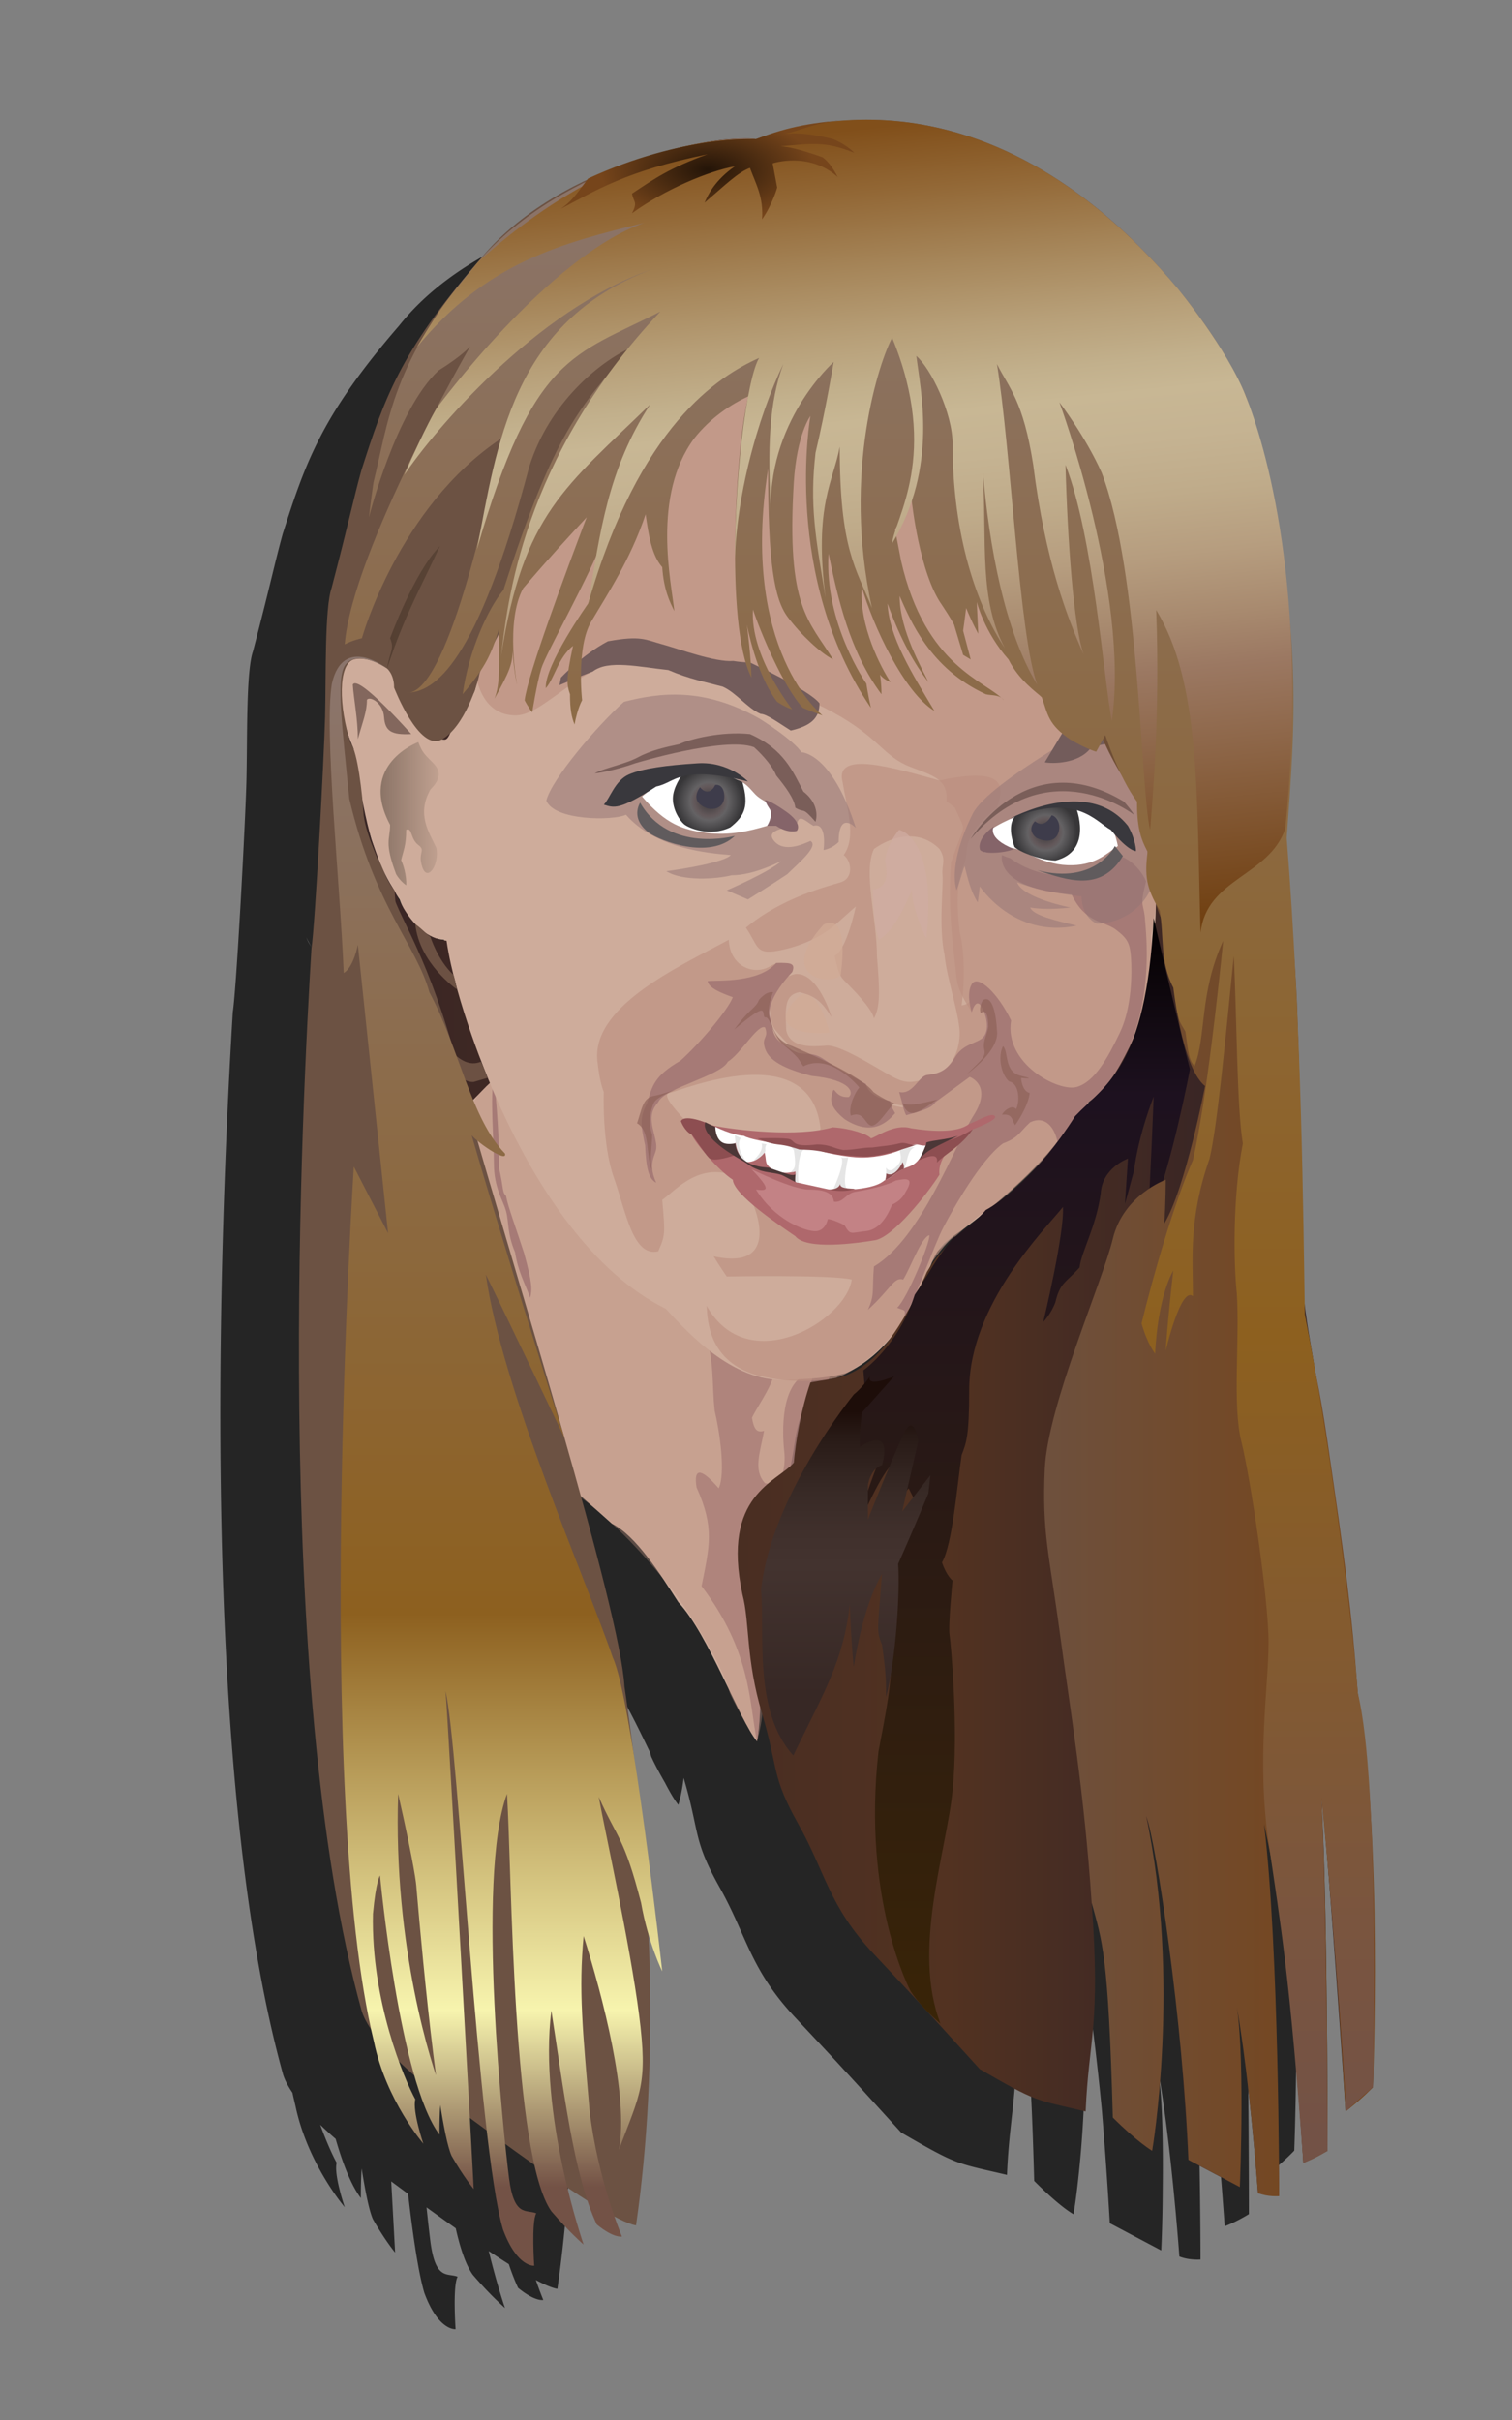 <svg xmlns="http://www.w3.org/2000/svg" viewBox="0 0 500 800"><rect x="0" y="0" width="500" height="800" fill="#808080" stroke="none"/><g opacity=".71"><path d="M427.45 623.54c-.777-17.618-2.139-33.571-4.45-42.87-.033-.474-.071-.974-.11-1.487-1.977-26.47-4.327-43.556-9.89-81.513-1.477-10.076-2.771-17.139-3.874-22.462a956.632 956.632 0 00-1.315-7.457c-1.003-5.917-1.777-10.535-2.358-15.324-.331-21.664-.724-56.839-2.446-96.233l-.006-.19a385.979 385.979 0 00-.492-10.514c-.763-15.503-1.74-31.509-3.008-47.485 1.435-20.66 3.519-42.158 1.168-70.229-2.34-39.62-10.4-65-14.67-75.79-1.832-4.628-4.474-9.533-7.302-14.171-3.574-5.923-8.16-12.604-13.693-19.5-.841-1.061-1.338-1.662-1.338-1.662-.081-.096-.162-.187-.243-.283a189.562 189.562 0 00-17.444-18.512c-19.118-17.873-44.005-33.268-73.39-36.587a99.322 99.322 0 00-1.808-.191c-.303-.029-.604-.062-.906-.088a104.903 104.903 0 00-21.239.258 75.798 75.798 0 014.319-.543c-10.63.937-18.29 2.099-28.96 6.273-1.364-.292-3.722-.354-6.83-.146-4.031.196-8.69.833-13.786 1.943-1.009.195-2.014.399-3.011.623-8.921 1.845-19.847 5.044-31.873 10.58l-.298.398c-13.443 6.34-26.626 15.209-36.202 27.268-25.67 29.66-31 45.33-38.5 68.83-2.5 9-4 16.5-9.833 38.833-2.333 6.667-1.833 29-2.167 42.667s-3.333 69.167-4.5 76.5c-2.833 46.667-13.457 243.33 16.667 351.5.623 1.87 1.69 3.845 3.038 5.839.312 1.419.632 2.808.962 4.16 4 19.333 16.333 33.667 16.333 33.667s-3.667-10.666-2.667-14.666c-1.228-2.231-3.277-6.639-5.436-12.578a125.275 125.275 0 005.099 4.675c2.389 8.31 5.165 15.365 8.337 19.569 0-4.187.092-7.45.275-9.764 1.235 7.863 2.506 14.022 3.725 16.765 4 7 7.333 11 7.333 11s-.507-9.316-1.286-23.514c1.753 1.3 3.622 2.682 5.573 4.116 1.69 14.582 3.483 26.356 5.38 32.73 4.667 12.666 10.333 12 10.333 12s-1-14.334.667-17.334c-3.333-1.333-7.333 1.334-9-11.666-.266-2.073-.727-6.01-1.272-11.266a888.649 888.649 0 009.647 6.915c1.541 6.845 3.391 12.2 5.625 15.351 6 7 10.667 11 10.667 11s-2.63-7.541-5.369-18.825a306.391 306.391 0 006.629 4.319c.944 2.839 1.962 5.472 3.073 7.839 5.667 4.667 8.333 4 8.333 4s-1.024-2.436-2.458-6.573c3.009 1.592 5.469 2.634 7.125 2.906 4.313-29.915 5.567-62.151 4.146-96.116 2.19 7.44 4.521 12.116 4.521 12.116s-4.735-42.77-9.752-73.794a892.213 892.213 0 00-2.748-20.373c-.571-10.301-6.434-34.067-14.234-62.299a114.153 114.153 0 015.356 4.257 405.842 405.842 0 014.711 4.209c.042.021.085.051.127.072 4.944 4.586 10.567 10.447 16.579 17.828 1.884 2.785 3.665 5.565 5.293 8.1 5.801 6.188 11.601 18.205 16.621 28.641.146.472.276.929.379 1.359 1.226 2.725 2.951 5.887 4.564 8.683 1.64 3.154 3.132 5.725 4.436 7.317 0 0 1.145-3.602 1.746-8.896 5.394 18.243 2.966 20.31 11.921 36.229 9 16 10 27 25 43 7.41 7.904 11.16 11.904 15.469 16.581.494.562 1.051 1.17 1.671 1.815 4.056 4.418 8.989 9.846 17.86 19.604 19 11 18 10 35 14 1-24 5-28 2-69 3.5 13 5.5 16.5 7 71 9 9 13 11 13 11s.78-4.34 1.601-12.041c2.026-18.358 4.49-55.125-2.296-92.054a343.877 343.877 0 00-.829-5.157c2.626 8.865 7.672 41.301 10.878 74.596 1.74 20.93 2.65 37.63 2.65 37.63l17 9s.434-8.243.493-19.774c.162-13.239.011-29.929-1.433-39.485l.101.558c3.358 19.651 5.644 45.643 6.482 56.076.121 1.525.24 3.064.356 4.626 3.334 1.333 7 1 7 1s0-82-5-123a236.17 236.17 0 012.146 10.404c3.686 25.027 6.6 42.974 10.854 101.6a40.59 40.59 0 003.752-1.654c2.51-1.25 4.25-2.36 4.25-2.36v-.734l-.001-1.047-.001-.142v-.636l-.001-.182-.001-.649v-.271c-.016-9.019-.091-33.417-.456-58.308-.256-17.539-.652-35.45-1.271-48.768a525.388 525.388 0 00-.223-5.298c.614 6.013 1.347 13.789 2.139 22.881 2.81 35.2 5.81 80.16 5.81 80.16 6-4.667 9-8 9-8s1.8-44.96-.55-87.46zM261.5 471c-4.256 3.404-7.385 4.715-10.757 5.486a2.51 2.51 0 00.014-.097c.079-.019.175-.04.243-.057.781-.195 2.622-1.052 4.974-2.503 2.784-1.501 7.55-4.626 12.373-10.315-2.2 3.01-4.51 5.63-6.83 7.48zM120.83 331.67c.008.065.021.146.031.216a15.53 15.53 0 01-2.258-.551c.72.16 1.46.28 2.23.33zm-19.59-21.87c.607 1.195 1.166 2.25 1.672 3.174a33.298 33.298 0 01-.947-1.569c-.26-.53-.49-1.06-.72-1.6zm4.93 8.53s.307.969.974 2.382a49.85 49.85 0 01-2.191-4.227c.79 1.28 1.22 1.85 1.22 1.85zm227.85 66.99c.06-.039.736-.497 1.806-1.433-.711.688-1.419 1.355-2.121 2.015.13-.24.23-.43.31-.58zm-14.88 18.88c-5.973 7.043-11.429 11.686-15.442 14.485 3.44-2.67 10.4-9.01 15.44-14.48zm21.38-25.31a46.878 46.878 0 002.161-2.963c-.218.351-.435.702-.654 1.045-.51.66-1.01 1.3-1.51 1.91zm-62.08 67.14a128.306 128.306 0 01.125-.196c-.04.06-.08.12-.12.19zm3.14-6.3c.229-.534.44-1.043.65-1.537 1.496-2.113 5.613-7.718 7.771-8.526a681.292 681.292 0 013.15-2.805 188.919 188.919 0 004.675-3.567c-2.638 2.536-6.164 5.304-8.825 7.205a121.937 121.937 0 00-2.575 3.274c-1.76 1.79-3.4 3.74-4.84 5.96z"/><path d="M252.96 60.719c.831-.074 1.674-.147 2.544-.219-.9.066-1.74.14-2.54.219z"/></g><path d="M107.67 406.33s17.334-22 40.667-38c7.33-4 12.66-9.33 14.66-19.33 9.333-6 66.667-2.667 66.667-2.667s57.33 24.67 54.66 50.67-19.33 65.33-21.33 78.67-4 20.666-9.333 33.333c-5.333 12.667-.001 24-2.667 36 .667 10 .667 22.667-.667 30.667-6-7.334-16-35.333-26-46-6-9.334-14-22-22-26-8-7.334-55.334-48-62.667-58.667s-19.333-26-29.333-32c-2.66-4.67-2.66-6.67-2.66-6.67z" fill="#CEAC9B"/><path opacity=".36" d="M161.33 355s-5 15-15.667 18.333C139.33 385 143.33 424.334 144.33 442c0 4-1 6.333-1 6.333s22 23.333 25.333 26 15 12.334 23.333 20.667c7.667 5.666 19.333 16 32.333 33.333 4.667 6.333 15 22.999 17 31.333 3 6.667 9 16 9 16s2.666-8.333 2-18.333-6-18.001 2-37.667c4-12 4.001-18.667 12.334-34 6.333-12 11-28.334 10.333-36s-102.98-52.99-115.65-94.66z" fill="#BC8F7F"/><g fill="#A67A76"><path opacity=".74" d="M276.67 447.67s-11.001 35.666-14.334 39.333-12.34 22-12.67 31.67 4 38 .667 57c-2.667-12.666-1.667-29.333-18.333-51.333 2.667-13.333 4.333-19.334-1.667-32.667-1-6.333 1.333-6.666 7.333.334 2.333-5 .334-18.667-1.333-25.667-1-9.333 0-16.001-3.333-26.667 13 9 17.999 13.666 23.333 11 .667 5.667-5.667 13.666-7.667 18 .667 4 1.667 5.001 4 4.334-1.334 7.333-3.667 13 .333 17.333 4.333.667 5-1.333 5-1.333s1.999-3.334 1.333-9.334-1.334-22.666 8-25.666c5.67-3.66 9.34-6.32 9.34-6.32z"/><path d="M163.33 356s2 19 1.667 30c1.667 7.333 1 8 2.333 9.333.667 3.667 3.333 10.667 6 19 2.667 9.667 2.667 12.001 2 14.667-2-5.334-4-8.666-5-15-2.667-6.334-2-10.001-3-13.667-1-3.667-4-7.667-4-15.667s-1.33-21.99 0-28.66z"/></g><g><path d="M284.17 78.667s-104.67-11.333-143.33 78c-6 20.667-7.333 29.333-6 41.333s.667 25.333.667 25.333l-1.34 10.67s-4-5.333-4.667-15.333c-1.333-4.667-6.667-6-6.667-6s-12.66-2.67-11.33 14.66c2 10.667 2.667 14 5.333 20 0 8 5.333 32 10 40.667 3.333 6.667 5.333 9.333 5.333 9.333s4 12.666 14.667 13.333c1.333 10.667 24.667 98 73.333 122 8 8.666 23.333 25.333 41.333 23.333 11.333 0 18-2 18-2s16.666-6 25.333-30c4.667-7.333 2.668-10 11.334-16s28.666-22 37.333-36c5.333-4.667 6.667-8 6.667-8s23.334-20 24-60c1.333-20 2.666-38 2.666-38s5.334-23.333 5.334-42c-1.334-17.333-5.334-27.333-5.334-27.333s8.68-87.99-102.65-117.99z" fill="#CEAC9B"/><path opacity=".63" d="M157.5 223.5s1.5 13 13 13 26-25 51.5-18 38 8.5 53.5 17 16.5 14.5 25.5 18 15 4.5 10.5 17.5-6 31.5-4 38.5 11 31.5 6 40.5-7 16.5-23 11.5C280 354 275 351 265 347c-7.5-6.5-5.5-17 1-20.5-2.5-7-6.5-10-11.5-7s-13.167.167-13.5-8.833c-16.667 9-46.333 22.333-43.333 41 .667 6.333 2 9.333 2 9.333s-.67 17 3.33 28.33 6.333 26.333 14.667 24.333c2.33-5.33 2.33-5.66 1.33-16.99 4.667-3.333 13-13.667 26-7-12.333-13.667-28-27.333-23.667-28.333s46.666-18.667 50 11.667c-.66 5.32-22.33 24.99-22.33 24.99s10 22.333-13 17.333c2 3.334 4.333 6.667 4.333 6.667s34.667-.667 41.333 1c-2 13.667-34.334 33.001-48 8.667.333 5.666 1 18.334 16.667 23 13 3.333 24 1.332 26.667.666s17.666-8.999 23.333-22.666c3.667-6 7.334-14.667 7.334-14.667s5.666-8.333 8.333-9.333c6.333-5.667 8.666-7.667 12.333-10s19.668-17 22.334-22.667c4-4.333 8-10.667 8-10.667s25-19 22-56c7.333-40 6.333-44.667 6.333-44.667s29.999-83.333-9.667-133.67-88.667-66.667-120-66.333S148.02 88.336 135.35 175c7 32 22.17 48.5 22.17 48.5z" fill="#BC8F7F"/><path opacity=".65" d="M136 242.67s-17.667-20-19.333-16.333c.333 5 1.667 11.333 1.667 18 1.667-6 3-9 3-13 1-1.333 5.333 1 5.667 5.667s2.32 5.99 8.99 5.66z" fill="#5B433C"/><linearGradient id="a" y2="269" gradientUnits="userSpaceOnUse" x2="145.1" y1="269" x1="125.87"><stop offset="0" stop-color="#5b4c41"/><stop offset="1" stop-color="#5b4c41" stop-opacity=".2"/></linearGradient><path opacity=".58" d="M138.33 245.33s-20 7.333-9.333 27.333c0 5-2 5.667 2 16.333 1.333 2.333 3.333 3.667 3.333 3.667s.333-3.666-1.667-8.333c.667-3 1.667-4.667 1.667-10 2-1 1.333 3 4 5s-.334 2.333 1.333 7.333 5.667-.666 4.667-6.333c-2.333-5-6.667-11-2-19.333 2.333-2.333 4.333-5.333 1-8.667s-3.66-3.66-5-7z" fill="url(#a)"/><g><path d="M301.83 260.42s-19.666-1-18.666 11.667c2 6.333 4 23.333 2.333 32.333s-5.334 16.667-9.667 19c-5.333 0-9-5.667-15.333-2.667-5.333 4.667-9.667 16.333-2.667 23s9.334 4.667 13.334 6.333 9.667 3.666 16 10.333 15.666 7 20.666 3.667 6-6.667 11.667-8.333 10.667-7.667 9-20.333-6.999-8-7.333-1c-2.334-4-4.666-7.333-5-12.333s-3-19.667-1.667-37c5-14.667 5-9 1.333-18-8.65-7.34-13.99-6.67-13.99-6.67z" fill="#CEAC9B"/><path opacity=".63" d="M275 336.33s-4.333-15-12-14.333c-5 1-9.666 6.333-8.333 12.333.666 5.667 1 5.333 3.333 8s5.667 6 9 6.667 15.001 5.333 19.667 11.333c7 5.333 14.666 6.334 19.666 4.667s12.001-10 16.334-12 7.667-4 7-14.667-6.67-13.33-7.67-9.66-4 3.667-4 3.667 1.999-13.666-.667-24.333c-1-8.333-.999-17 1.334-22s-2-8.667 11-19c2-6 4.334-14-19-9-14.667-4-35-10.333-32 .667 1.333 8.333 4.666 18 .333 24 2.667 2 3.333 7.667-1 9s-19.334 5-31.333 15c4.333 6.333 3 9.333 12 7.333s14.666-5.667 18.333-9 6-5.333 6-5.333-2.99 14.32-6.99 16.32c1.333 6 1.667 6.667 3.667 8.667s8.666 8.667 9.333 12c2-3.667 2-8.667 1-20.333 0-12.667-4.667-28-1-35.667 6-4.333 15.001-6.667 21.667 0 2.333 3.667.667 5 1 8.667s-1.334 17.333.666 26.333c.667 7.667 5.333 21 5 26.667s-2.67 11.33-9.34 13.66-8.667 2.333-14-.667-16.334-10-20.667-9.667-12 1-13.333-5c-.333-7.333-.667-11.667 4.333-12.667 5.34 1.34 7.34 3.01 10.67 8.34z" fill="#BC8F7F"/><path opacity=".74" d="M297.33 274.33s12.666 2.333 9 36c-3.333-7-4.999-13.333-4.666-16.333-2.667 6-6 13.667-11 16.667-2-5.333-2-16.667-2-16.667s6.334.334 4-9.333c.67-6 4.67-10.34 4.67-10.34z" fill="#D0ABA2"/><path opacity=".74" d="M264.67 329s5.332-3.667 9.666 12.333c-5.01 1-23.01-.33-9.67-12.33zM272.33 305.67s8.667-5.667 5.667 16.667c-3 3.66-21.67.99-5.67-16.67z" fill="#D1AA96"/><g fill="#A67A76"><path d="M262 321.33s-8.999 9-7.333 15 0 6.333 7 10.667c4.333 2.667 6.334 0 11 3.333s13.666 8 13.666 8 .333 4 8 5.667c.334 2.333.667 2 1.667 4-2.333 2.667-7.334 8-16.667 2-5.333-4.333-4.667-6.667-4-9s.668 2 5.334 1.667c1.666-1.333.999-5.667-12.334-7-9-2.333-14-5-15.333-9s1.333-3.333 0-7c-2.333-1.333-8 8.667-12.333 11.333-2.333 4.667-21 8.667-23 13.333-1.667 2-3 4-1.667 9.333s1.333 5.667.333 8.333-1 5.333.667 9c-2.667-1.333-3.333-5.333-3.667-12.333-1.333-6.333-2-9 .667-14 1.667-5.667 2.333-9 11-14 6.333-5.667 15.667-16.667 17.333-21-3.667-1.333-8-3-8.333-5.333 3.333-.333 17.001.667 22.667-6 3.99 0 6.65-.33 5.32 3zM298.33 364.67s.668 3 1.334 4c3.333-1 8.332-2 9.666-4.333 5-3.667 11.334-8.333 11.334-8.333s7.666 2.667 1.333 12.667-17.333 40.667-33 50c-.667 8 .333 9.333-2 14.333 7.667-7 8.667-11 11.667-10 2.333-3.667 5.999-14.001 8.666-14.667.334 2.334-7.332 21-10.666 24 2.333 1 3 .333 2.333 3 3.333-4.666 9.667-23.333 13-29.666s12.334-22.333 19.667-27.667c5.333-2 5.334-3.667 9-7 5-2.333 8 1.667 9 6.333 5-5 10.333-13 10.333-13s23.001-15 18.667-60c-.334-6-2-4 .333-13-2.667-6-7.667-8-7.667-8s-19.32 13.34-37.32.34c-1.333-.333-2.667-1-2.667-1s-2.667 11 23 13c4.67 9.66 10.67 8.66 14.67 11.66s4.667 4.667 5 9.333.333 16.333-3.667 24.667-8.333 16.333-14.333 18-24.001-7.667-21.667-22c-4.333-9-11-15.333-13-12s0 9.333 0 9.333 1.334-5.333 3.334-1.667 2.34 8.01.34 10.01-6.666 2-9.333 6.667-6 5.333-9 5.667-4.67 6.66-9.34 5.66c.67 2.33 1 3.67 1 3.67z"/></g><g fill="#8E6258"><path opacity=".68" d="M255.67 328s-2.334 5.334-1.167 8.667 1.833 7.167 7.5 9.167c4.83 2.16 22.67 9.66 26.83 15.16 1.5 1.167 5.334 3.334 6.834 3.667-2.834 3.167-5.168 7.167-7.334 7.5-2.333-.167-2.5-5.167-7-3.333-.833-3.167 1.501-7.833 2.834-9.333-1.667-2-10.166-11.167-18.5-7-2-2.667-.667-2.167-6.667-7.167-3.667-3-4.168-9.667-6.167-9-1-1.667 1.501-5.667-10 4 5.333-7.333 7-6.833 8.167-9.833 1.84-2.01 3.18-2.68 4.68-2.51zM224.17 360s-7 2.334-8 4.667-2 6-.5 10.5c0 3.5-1 8.166 0 11.833-2.167-4.5-.5-13.167-5-15.667 1.5-4.333 1.833-8.333 5.333-9s8.17-2.33 8.17-2.33zM298.5 364.67s1 4 4 3.167 5.333-3.167 7.5-4.333c-3.83.82-9.33 2.49-11.5 1.16zM319.83 355s11.001-7.833 9.834-14.5c-.167-4.167-1.334-12-4.667-9.833-1.5 2.667-.667 4.333-.667 4.333s2.333-2.833 2.5 4.333c-.5 3-2 5.167-1.333 7.667s-1.66 4-5.66 8zM337.67 356.33s.166 4.333 2.833 5c-.333 3.333-2.833 7.833-4.833 10.667-1.167-2-.834-3.833-4.334-3.5 1-1.833 3.667-3.333 4.667-1.833 1.167-2 1.334-8.5-2.333-9.167-2.5-2.167-3.833-8-2-11.667 2 1.833.167 8.5 6 9.833s-.01.67-.01.67z"/></g></g><g><g fill="#947675"><path opacity=".52" d="M283 273.67s-5.667-6-5.667 4.667c-2.333 2.333-5 2.667-5 2.667s1.334-9.333-3.333-8c-2.333-1.333-4.666-4-5.333-1-3 2-11 2-7.667 6s9.667 1 12 0c3 1.667-4.334 7.667-7.667 11-5 3.333-13 8.333-13 8.333l-7-3s14-6 18-9.667c-8.333 4-13.333 4.667-16.333 4.667-5.333 1.333-16.333 2-21.667-1.333 5.333-.667 19.333-3 21.333-5.333-8.333-.667-25-2.333-34.667-13.333-4.333 2-23.667 2-26.333-4.667 1.667-7 17-25 25.667-32.667 11.667-3 26.333-5 45 5.667 12 7.667 13.667 11 13.667 11s10-.01 18 24.99zM367.33 236.67s-40.332 21.667-45.666 32.333-7.001 20-5.334 25.333c1.334-3.667 2-6.667 2.667-8 1 4 1.999 8.333 4.333 12 .34-2.33.67-5.33.67-5.33s11.333 17.333 32 13c-6.667-1.667-14.333-3.333-15.333-6 6 1 13.333 0 13.333 0s-15.667-3-17.667-8.333c8.334 3.333 21.334 4.667 21.334 4.667s-.333 6.333 5 9c8 0 21.334-6 20-25s-1.99-38.34-15.33-43.67z"/></g><g fill="#7A5E59"><path d="M269.67 271.67s2-5.333-4-10c-3.334-6.333-6.333-14-17.667-19-9.333-1-20 1.667-23.333 3.333-4.667 1-9.333 2-13.667 4.333s-11.667 3.666-14.333 5.333c6-.667 13.333-3.333 13.333-3.333s29.667-9 39.333-5.333c3.333 3 6.333 6.667 7.333 9.333 3 3.667 6 7.667 6.333 10.667 3.34 2 2.01-.67 6.68 4.67zM321 277.33s18.667-31.667 50.667-12.333c2.666 3 3.333 4.333 3.333 4.333s-28.33-22-54 8z"/></g><path d="M212.33 263.33s9.333-9 22.333-7.667 12.667 5.333 16.333 8 13.001 6.333 12.667 9.667-4.333-2-10-.333-12.334 3.333-20 2.333-13.33-2.66-21.33-12zM324.67 281s-1.334-2.667 1.666-5.667 12.66-6.66 12.66-6.66 12-4 20-.667 9.334 5.334 10.667 11.667c-4 2.667-7.667 6.666-16.667 6.333s-15.001-5.667-18.667-5.667-8 2.67-9.66.67z" fill="#FFF"/><g fill="#856469"><path d="M253 264.5s1.333-.167 7 3.833 3.5 6.333 3.5 6.333-2.833 1-6.833-1.667h-3s2-3 1-5.333c-.5-.83-1.17-1.66-1.67-3.16zM328.67 273.17s-2.668 3.834 6.666 7.5c-3.333 1.5-11.166 1.833-11.333 0-.84-3.84 4.66-7.5 4.66-7.5z"/></g><g><radialGradient id="b" gradientUnits="userSpaceOnUse" cy="275.27" cx="345.72" r="10.39"><stop offset="0" stop-color="#373638"/><stop offset=".442" stop-color="#63585a"/><stop offset=".564" stop-color="#646264"/><stop offset="1" stop-color="#373638"/></radialGradient><path d="M355.75 266.75s6 14.5-6.75 17.75c-5.5-.25-12-3-13.5-4.5-1-2.75-2.25-7.5.25-10.25 3.75-1.5 12.25-5.25 20-3z" fill="url(#b)"/><radialGradient id="c" gradientUnits="userSpaceOnUse" cy="264.86" cx="234.51" r="11.101"><stop offset="0" stop-color="#373638"/><stop offset=".442" stop-color="#63585a"/><stop offset=".564" stop-color="#646264"/><stop offset="1" stop-color="#373638"/></radialGradient><path d="M225.5 256.25s-3 4-3 7.75 2.25 7.25 3.75 8.5 8.5 4.25 15.25 1c4.75-3.75 6.25-7 4-15-4.25-1.75-9.5-5-19.75-3.25" fill="url(#c)"/><g fill="#3E3C4B"><path d="M231.5 260.25s-4 4.75 2.5 7c3.75.75 5.75-1.5 5.5-4.5s-2-3.5-3-3.25c-.75 1.75-2.75 3.5-5 .75zM342.25 271.5s-3 2.75.5 5.5c3.25 1.5 6.25 1.25 7.25-1.75s-.75-5.5-2.25-5.75c-.75 1.5-2.75 4.25-5.5 2z"/></g></g><g><path d="M247.33 258.33s-6.334-6.667-16.667-6-17.99 1.67-22.66 3.67-6.333 8-8.333 10c3.333 1 5 2 17.333-6 6.67-1.33 7.33-7.33 30.33-1.67z" fill="#39383D"/><path d="M243 276.33s-21.667 6-31.333-11c-2 3.667-.667 7.333 3 10s20 9 28.33 1z" fill="#605B5D"/><path d="M334 270.67s25.667-14.333 39 2.333c2.667 4.667 2.667 8.333 2.667 8.333s-2.334.333-8.334-7c-5.01-2.66-11.34-12.66-33.34-3.66z" fill="#39383D"/><path d="M368.67 279.67s-6.334 13-25.667 8c10 3.33 21 7.33 28.33-4.67-1.33-1.67-2.66-3.33-2.66-3.33z" fill="#605B5D"/></g></g><g><path d="M225.33 370.67s2.333-2.334 10 1.333c8 1.667 28.666 4 40 .667 6 .33 11.67 2.33 12.67 3.66 1.667-.333 7.666-5 13.333-3.333 6.334 1 15 1.667 19-1.333 4-1.667 7.667-4 8.667-2.667s-7.333 4.333-7.333 4.333-12 7-11 15c-4 6.333-15.334 20.667-21.334 21.667s-22.666 3.334-26.333-1.333c-5.34-3.67-20.34-13.67-20.68-18.67-4.667-3-12.334-12-13.667-15-2.99-2-3.33-4.33-3.33-4.33z" fill="#AF686C"/><path d="M236.33 373.33s.333 3.333 1.667 4.333 4.667 1 5.333 0c.667 2.667 1.333 5 2.333 6s5.334.667 7-3.333c1 3.333 0 4 2 5.667s6 2.333 8.333 1c.333 2 1 4 1 4l10.667 2.333s13.332.667 17.666-3c2.667-1.667 5.334-3.667 7.334-4.333s4.332-1.333 6.666-7.333c-2.666.333-2.666-1.333-6.666.667s-9.334 3.333-14.667 3.333-13.5-1.917-14.25-2.417-21.74-2.75-24.74-4.75c-4-.25-9.5-3-9.5-3" fill="#FFF"/><g fill="#E5E5E5"><path d="M245 376.25s-2.25 2 1.75 7.75c-2-1.5-3.5-3.25-3.75-8.75l2 1zM293 386s.25 2.333-.25 4.083c2.25-.75 4.334-3.333 6.334-3.833 1.25-3 .916-6 3.416-7-1.75 0-2.25 0-5 1.125.125.75 1 2.75-.375 4.5s-3 2.87-4.12 1.12zM266 379.88s-1.625.5-2 6.25a31.734 31.734 0 000 4.875c-1.125 0-1.188-.812-1.188-.812s.312-1.812.312-3.062c-.375.25-.5.375-1.5.375.5-1.25 2-.25.875-7.375-.875-.75-.25-1-2.75-1.625 3.25.62 4.37 1.25 6.25 1.38zM253.5 378.25s-.625.75-.375 2.25c-1 1.875-3.125 3-4 3.25.875-1.125 3.375-3.125 2.75-5.75.75.12 1.63.25 1.63.25zM280.5 382.67s-2.417 10.083 0 10.333c-2.583.667-4.916.083-4.916.083s4.083-8.833 2.583-10.5c1.01.34.67.09 2.34.09z"/></g><path d="M236.5 372.5s-.667 5.667 4 5.833c1.167 1.333 2.167 3.667 2.167 3.667s-6.667 2.333-8.167.833-4.667-6.5-5.833-7.833c-2.167-.875-3.5-4.333-3.5-4.333s.66-3.17 11.33 1.83zM306.25 378.38s-1.458 4.25-2.625 5.25c2.167-.833 6.874-3.125 6.208.708 2.167-2.5 8-5.333 11.834-11-5.83 3.49-7.24 3.7-15.41 5.04zM303.33 378.33s-12 4.333-18 4-8.833-.667-12.833-1.5-5.834-.667-8.167-.833c-2.666-.833-3.999-1.333-7.166-1.667s-6.667-2-6.667-2 9.333-.333 10.833.333.834 2.667 8.834 1.667c4.333 0 5.499 1.333 8.666 1.833 3.667 0 6.167-.833 9.667-.833 3.667-.5 6.333-.667 8.833-1.333s3.68 1 6.01.33z" fill="#8D4E51"/><path d="M233.25 371s-2.75 4.167 11.917 12.5c3 1.667 2.5 2 5.5 3.167s6.5 1 8.333 2 4 2.083 4 2.083-.167-1 0-2.5c-1 .5-2.166.083-8.833-2.25-1.667-.167-2.333-.167-3.667-.5-1.333-.333-6.833-1.667-7.333-7.5-2.667.333-6.167.833-6.667-5.5-1.75-.67-.67-.17-3.25-1.5zM306.25 378.38s-1.083 2.792-2.083 4.625c2.667-2.333 1.001-2 12.667-7.5-4.167 1.333-8 1.333-10.5 2.167" fill="#4C3737"/><path d="M293.08 387.92s-.001 1.167-.334 2.167c1.667-.5 4.583-3.417 6.083-3.583.334-1-.333-2.333-.333-2.333s-2.42 5.4-5.42 3.74zM273.83 393.17s4.666 1.333 9-.167c-4.083-.083-5.083-.583-5-1.667-.5 2.17-4 1.84-4 1.84z" fill="#8D4E51"/><g><path d="M248.5 386.5s13.5 6.75 19 6.75 8 1.25 8.25 4c3 .5 4-2.75 7-3.25s9.75-1.75 13.5-3.75c2.75-.5 6.5-1.5 3.25 3.75-1.25 2.5-3 3.5-4.5 4.25-1.25 3-3.75 8.25-8.75 8.75s-5 1.5-7-2c-4-2-5.5-2-5.5-2s-.75 4.25-4.5 4S256 403 250 393.25c3.75.5 5.25.25-1.5-6.75z" fill="#C38285"/></g></g><g fill="#735C5B"><path d="M185.5 224s7-7.5 15.5-12c11-2 12.5-.5 18 1s17.5 6 23.5 5.5c3 .5 5.5.5 5.5.5s19.5 9 23 13.5c0 5-3 7.5-9.5 9-4-2.5-8-5.5-10-5.5-4.5-2-8-7-12.5-9-5.5-1.5-11-2.5-18-5.5-9.5-1-20-3.5-25 .5-4 1.5-11 4.5-11 4.5l.5-2.5zM345.5 252l6-10s21.5-12.5 26.5-.5c4.5 9.5 3.5 9.5 3 12-2-1.5-9-11.5-20.5-6-4 5-12.5 5-15 4.5z"/></g></g><g><linearGradient id="d" y2="383" gradientUnits="userSpaceOnUse" x2="454.17" y1="383" x1="111.43"><stop offset="0" stop-color="#382525"/><stop offset=".589" stop-color="#523221"/><stop offset=".853" stop-color="#382525"/></linearGradient><path d="M162 358s-11.333-26.5-14.333-47c-4-.5-11-2.5-17.167-16.5-2.833-4.667-3.167-4-7.667-17-1.833-6.333-3.5-14.667-6-30.167-2.167-5.167-1.833-5.167-3.833-10.667-.5-6-.5-20.167 2.5-21.667s-.667-4.667 13.833 4.833c1.34 4.35.67 11.18 7.17 17.18 3.5 5.5 8 7.5 10.5 7.5s3-9.5 8-13.5 0-9.5 4.5-22.5 9-34.5 17-45.5 23-50.5 52.5-54c17-4.5 63-18 97 7.5s48.5 34 56.5 59.5 8 44.5 6.5 64.5-7 22.5-6.5 37-1 37-1.5 46-12 37-23 43.5c-7.5 11-21 27-33.5 35.5-6.5 5.5-13.5 10-18 18-4 9.5-11.5 23.5-19 29.5s-11.5 5.5-19.5 7c-3 8.5-5 20-5.5 26.5-5.5 6.5-24 10.5-17 43.5 2.5 9.5 1 21 6.5 39.5s3 20.5 12 36.5 10 27 25 43 15 16 35 38c19 11 18 10 35 14 1-24 5-28 2-69 7 18 7 66 7 71 9 9 13 11 13 11s9-50-2-112c9 23 14 115 14 115l17 9s2-38-2-65c5 25 8 67 8 67l7 1s-1-83-5-123c8 31 13 112 13 112l8-4s0-106-3-128c3 25 9 115 9 115l9-8s3-103-16-217c-6-41-8-38-8-77s0-52-5-122c1-37 6-76-13-143-24-47-89-111-162-85-27-3-109 25-124 102-1 7.5-1.5 15-6 25.5s-6.5 25.5-7.5 41-2 36 .5 43c0 8.5 2 16 4 21 1.5 12 12.833 81 26.333 96.5 9.34-6.67 16-14.67 18.67-17z" fill="url(#d)"/><linearGradient id="e" y2="669" gradientUnits="userSpaceOnUse" x2="335.75" y1="303.5" x1="335.75"><stop offset="0" stop-color="#030000"/><stop offset=".16" stop-color="#1d111f"/><stop offset="1" stop-color="#392407"/></linearGradient><path d="M381.5 303.5s8 34.5 12 50c-2 10.5-8.5 40.5-14 50 1-14 2-41 2-41s-5 12.5-6.5 24.5c-2 7.5-3 11-3 11l1-15s-8.5 3-9 11.5c-1.5 11-6.5 19.5-7 24.5-4.5 5-6.5 5-8 11.5-1.5 4-4 6.5-4 6.5s7-29 6.5-38c-5.5 7-31 32-31 60.5 0 15.5-1 17.5-2.5 21.5-1.5 10-3 29.5-6.5 35.5 1.5 4.5 3.5 6 3.5 6s-1.5 15-1 18 3 31.5 1 51.5-13.5 52.5-4 77c-7.5-6.5-10-11-10-11s-16-30-10.5-79c4.5-23.5 5.5-28.5 3-53.5.5-10 9.5-28.5 9.5-28.5l-2.5-5s-9.5 11-10 17.5c1-9.5 10-26 10-26s-3.5-11.5-18 24.5c3-12.5 8.5-26 8.5-26l-7 4 5-6.5s-1.5-4.5-11 5.5c5-8 6.5-12.5 6.5-12.5L278 476l8-16.5-.5-6.5s11.5-8 17-25c6-9 6-10.5 12.5-18.5 3.5-2.5 8.5-6.5 11-9.5 5.5-3 17.5-12 29.5-31 10-10.5 23.5-16 26-65.5z" fill="url(#e)"/><linearGradient id="f" y2="580.33" gradientUnits="userSpaceOnUse" x2="279.67" y1="455" x1="279.67"><stop offset=".092" stop-color="#1d0d09"/><stop offset=".158" stop-color="#281a16"/><stop offset=".295" stop-color="#372925"/><stop offset=".413" stop-color="#40302c"/><stop offset=".497" stop-color="#43332f"/><stop offset=".841" stop-color="#372825"/></linearGradient><path d="M282.33 461s-27.333 33.334-30.666 64.667c1.333 14-2.668 39.999 10.666 54.666 10-20.666 16.667-31.334 18.667-50 .667 16 1.333 20.667 1.333 20.667s2.668-19.334 9.334-30.667c-1.334 18-2 18.668 0 23.334 1.34 9.33 1.34 12 1.34 17.33 3.333-12.667 4.667-35.333 4-44 5.333-12 10-23.333 10-23.333l.667-6-9.334 12 5.334-23.334s-1.334-9.332-4.667-2.666-12 28.666-12 28.666v-11.34s.667-5.334 4.667-6.667c1.333-4.666 1.999-12-7.334-6 0-6 .667-11.333.667-11.333l10.667-12s-9.333 4-8 0c-2.68 4-5.35 6-5.35 6z" fill="url(#f)"/><g><path d="M142.33 309.67s2.333 7.667 7.667 12.667c1 3.333 1 4.667 1 4.667s-12.333-8.5-13.667-21.5c2.34 1.66 3.34 2.99 5 4.16z" fill="#6C5143"/><path d="M130.5 294.5s.833 24.167 10.833 41.5c4.333 7 10.333 18 17.667 15 1.333 2.5 2.167 5.333 2.167 5.333l-4.5 1.333s-2.666.333-4.333-2c-3-.667-4.667-.666-8.333-6.333s-4.667-8.667-5-10.333c-3.333-4.667-9.667-7.333-12-24.333-1.333-7.333-5-18.5-1.667-30.167 1.99 4 2.16 6 5.16 10z" fill="#6C5143"/><linearGradient id="g" y2="387.64" gradientUnits="userSpaceOnUse" x2="454.66" y1="387.64" x1="98.866"><stop offset="0" stop-color="#6c5243"/><stop offset=".644" stop-color="#6c5243"/><stop offset=".976" stop-color="#76451b"/></linearGradient><path d="M130.33 227.33s8.167 21.167 15.667 17.167 12-18.5 12.5-21.5 8-15 14.5-30.5c10-8 27-32.5 36.5-43.5s36.5-21 52.5-20.5 60-6 79 24.5c6 23.5 12.5 82.5 35 110.5.5 11 1.5 14 3.5 18 1 8 2 18.5 5.5 24 .5 9.5 1.5 16.5 3.5 21.5.5 8.5 2.5 17.5 5 24s5 8 5 8-6.5 34-13.5 45.5c.5-6.5.5-14.5.5-14.5s-14 5-17.5 19.5-21.5 55-22.5 76 1.5 28.5 5 54.5 8 52 10.5 89c3.5 13 5.5 16.5 7 71 8 8 13 11 13 11s9.666-56.334-2-110.67c3.334 8.334 12.333 69.334 14 113.67 7.667 4 17 9 17 9s2.001-48.666-1.666-63c2 9.333 5.332 33.667 7.666 65 3.334 1.333 7 1 7 1s0-82-5-123c3.334 14.333 8.666 45.667 13 112 4.334-1.667 8-4 8-4s0-90.334-2.333-119.67c2 18.667 5.666 61.001 8.333 106.67 6-4.667 9-8 9-8s3.333-83.334-5-130.33c-2-27.333-4.334-44.334-10-83s-8.666-32.999-8.333-54.666-1.001-65.667-1.667-87-4.334-54.999-4-61 8.666-79.666-13-143c-13.666-31.334-75-115-162-85-9.333-2-65 6.666-92 40.666-25.67 29.664-31 45.334-38.5 68.834-2.5 9-4 16.5-9.833 38.833-2.333 6.667-1.833 29-2.167 42.667s-3.333 69.167-4.5 76.5c-2.833 46.667-13.457 243.33 16.667 351.5 3.33 10 19.33 23 23.33 26 8.667 6.166 56.167 42.833 67.333 44.667 7.67-53.17 5.67-113.67-3.83-178.17-1.44-25.97-36.5-137.5-51.5-190.5-9.5-42-19.5-57.75-23.75-67.75-5.917-14.75-10-22.417-11-29.75-.416-7.068-2-21-4.25-23.75-4-12-4.25-26.25 1-27.75 4.893-1.398 11 3 11 3s2.33 1.83 2.33 6.33z" fill="url(#g)"/><linearGradient id="h" y2="200.75" gradientUnits="userSpaceOnUse" x2="145.5" y1="200.75" x1="128"><stop offset="0" stop-color="#543f32"/><stop offset="1" stop-color="#594335"/></linearGradient><path d="M129 211s8-22 16.5-30.5c-6 13-12 23.5-17.5 40.5 1-6 2.5-6.5 1-10" fill="url(#h)"/></g><g><linearGradient id="i" y2="715" gradientUnits="userSpaceOnUse" x2="284.2" y1="39.819" x1="284.2"><stop offset="0" stop-color="#8b756d"/><stop offset=".595" stop-color="#8d601f"/><stop offset=".883" stop-color="#7a553f"/><stop offset=".988" stop-color="#735246"/></linearGradient><path d="M119.67 211s12-43.333 46-66c-4 20.667-18 85.333-31.333 84 9.333 0 23.333-9.333 40.667-74.667 6.66-21.33 23.49-34.83 33.49-39.33-16.5 19.5-25 27-42 80-5 6-11.5 20-13.5 34.5 8-9.5 9.5-13.5 12-21.5 0 12 .5 18-1.5 23 5-9 6-11.5 6-16 .5 7.5 1.5 11.5 1.5 11.5s-4-21 2-32c8.5-10 15-17 21-23.5-7 18.5-19.5 52-20.5 60.5 1 2 2.5 4 2.5 4s1.5-9.5 3-14.5 16.5-31.5 20.5-43c-3.5 14.5-5 21.5-5 21.5s-14.5 20.5-14 28c3-3.5 4-10 9-14-2.5 11.5-2 13-1 16 0 5 .5 7.5 1.5 10 1-5.5 2.5-8 2.5-8s-2-17.5 3-26 13-20.5 18-35.5c1 7 2 13.5 5.5 17.5.5 7.5 2.5 11.5 4 14.5-1-9.5-7.5-38 6.5-57 5.5-7 12.5-11.5 18-14-4 14.5-8 75.5 1 93 0-5.5-1.5-17.5-1.5-17.5s3 16.5 10 25.5c3 2 5 2.5 5 2.5s-14-17.5-13-33c2.5 7.5 10 25.5 16.5 32.5 3.5 1.5 6.5 2.5 6.5 2.5s-27.5-21.5-18-81.5c0 31 2 43 6.5 49s11 12 15 14c-8-13-15.5-17-13-58.5 1-16 5.5-22 5.5-22s-9.5 53 20 96.5c-1-4.5-1.5-8-1.5-8s-14-20-12.5-43c3 14.5 7 32.5 17.5 46.5 0-4-.5-6.5-.5-6.5s1 1.5 3.5 2.5c-3-4.5-10.5-18.5-9.5-31.5 3.5 12.5 14 35 24 41-7.5-12.5-15-24.5-15.5-35.5 4.5 12.5 9 20 13.5 26-2-4.5-9.5-17-9.5-28.5 3.5 8 10 24 28.5 32.5 2 .5 4.5 0 6 2-6-6.5-26-11-34-46-1-5-2-10.5-2-10.5l5.5-9.5s2.5 24 10 34.5c3 4.5 4 6.5 4 6.5l3 10 2.5 1.5-2.5-9.5s.5-3.5 1-7.5c2 5 4 8.5 4 8.5l-.5-10.5s2.5 10 10.5 19c3.5 7 9.5 11 11 12.5 2 5.5 2 9 9.5 14 5 3 8.5 4 8.5 4l3-5.5s4.5 14 10.5 22c0 8 1 12 3.5 16.5-1 8-.5 12 4 19.5 1.5 8.5 0 17 4.5 25.5 1.5 11.5 2 11 4 14.5 1 7 1 9 3 11.5 4-10 1.5-24 9.5-41.5-1.5 15-5.5 52.5-10 72.5-6 13.5-13 37.5-17 54 2 7 4.5 10 4.5 10s.5-17.5 6-27.5c-2 17.5-2.5 26.5-2.5 26.5s5-21.5 9-18c0-12.5-1.5-25.5 5.5-45.5 2.5-10.5 5-37 8-67 1 19.5 1 50.5 3 62-3.5 18-3 40.5-2 49.5 1 16-1.5 37 1.5 49s9 52 9 66.5-4 38.5 0 66 7 44 11.5 106c4-1.5 8-4 8-4s-.5-87-2-117c1.5 13.5 8.5 97 8 104 5.5-5 9-8 9-8s2.5-100.17-5-130.33c-1.5-21.166-9-82.166-17.5-125.17-.5-31-1-94.5-6-157.5 2.5-36 7-74.5-13.5-146-11-27.5-73-115-162-85-12.5-2-63.5 7.832-92 40.666s-29.5 52.834-34.5 72.834c-1 7-1.5 11.5-1.5 11.5s9-35.5 23-48.5c8-5 10.5-8 10.5-8s-39 67.5-41.5 98.5c3-1.5 5.67-2 5.67-2z" fill="url(#i)"/><linearGradient id="j" y2="749.01" gradientUnits="userSpaceOnUse" x2="164.02" y1="217.1" x1="164.02"><stop offset="0" stop-color="#8b756d"/><stop offset=".595" stop-color="#8d601f"/><stop offset=".841" stop-color="#f7f4ae"/><stop offset=".951" stop-color="#735246"/></linearGradient><path d="M115.5 264c-2.5-25.25-4.397-40.052-1.25-44.25 3-4 9.75-1.5 13.75 1.25 0 0-14.5-11.5-18.25 5-2.617 15.771 2.666 65.416 3.917 95.667 3.333-2 4.667-9.333 4.667-9.333l10 95.333-11.333-22s-13.333 207.33 6.667 289.33c4 19.333 16.333 33.667 16.333 33.667s-3.667-10.666-2.667-14.666c-3.667-6.667-14.667-32.668-14-61.334 1-11 2.333-12.666 2.333-12.666s6.33 68 19.66 85.67c0-8 .333-12.666 1-13.666-3.667-9-16.334-48.334-14.667-99 5.667 25 6 30.334 6 30.334s6.334 77.333 11.667 89.333c4 7 7.333 11 7.333 11s-8.333-153-9.333-164.67c4.333 18 10.667 150 19 178 4.667 12.666 10.333 12 10.333 12s-1-14.334.667-17.334c-3.333-1.333-7.333 1.334-9-11.666s-11-99-.667-127c1.667 26.666 1.667 119.67 14.667 138 6 7 10.667 11 10.667 11s-15-42.99-10.67-77.32c4 25.667 7.333 54.334 15 70.667 5.667 4.667 8.333 4 8.333 4s-8-18.999-10.667-41.333c-2.333-27-3.667-40-2-58 6.333 20 15 52.999 11.667 70.666 7-18.666 9.667-21.332 6.667-44.666s-11.333-61-13.333-72c6 13.666 8.333 13 14 35 2.333 13.333 7 22.666 7 22.666s-10-90.332-16.333-103.67c-9-26.334-36.667-88.667-42-126.67 9.667 19.667 26 54 26 54s-20.478-64.621-30.667-100c2.667 3 11.881 9.105 11 6-11.333-11.667-15-34.667-25-53.333-4.19-15.38-18.11-28.35-26.5-64.01z" fill="url(#j)"/></g><g><linearGradient id="k" y2="319.08" gradientUnits="userSpaceOnUse" x2="294.78" y1="41.21" x1="265.57"><stop offset=".012" stop-color="#814f1a"/><stop offset=".087" stop-color="#926735"/><stop offset=".178" stop-color="#a6865a"/><stop offset=".256" stop-color="#b79f78"/><stop offset=".318" stop-color="#c2b08c"/><stop offset=".356" stop-color="#c8b794"/><stop offset=".412" stop-color="#c5b392"/><stop offset=".479" stop-color="#bfab8a"/><stop offset=".551" stop-color="#b69d7f"/><stop offset=".626" stop-color="#a88a6f"/><stop offset=".687" stop-color="#9b7862"/><stop offset="1" stop-color="#6e3d0d"/></linearGradient><path d="M389.67 95.667S405.67 115 412.003 131s21 64 13 143c-5.333 15.667-26 16.333-28 34.333-1.333-46-.001-82.667-14.667-106.67 1.334 35.333-1.334 64-2 72.667-3.333-14-3.334-84.667-16-118-5.333-12-14-23.333-14-23.333s23.334 63.333 17.334 105.33c-2.66-13.33-5.99-60.66-15.33-84.66.667 24.667 2.666 53.334 6 62.667-5.333-12-12.666-30.667-16.666-62.667-3.334-21.333-8-25.333-12-33.333 4.666 28.667 7.333 90 13.333 106-10.667-17.333-16-46-18-70.667 1.333 24-1.334 42.667 7.333 58.667-9.32-14.01-17.32-37.34-17.32-67.34 0-10.667-7.333-25.333-12-29.333 1.333 11.333 7.333 36.667-8 62 .667-8 16-29.333 0-68-4 7.333-16.667 44-6.667 89.333-5.333-13.333-10.666-19.333-10.666-53.333-2 11.333-8.667 19.333-4.667 50-3.333-20-5.333-30.667-3.333-48 3.333-14 6-30 6-30s-22.66 20-20.66 51.33c-1.333-23.333-.667-38 4-50.667-8 16.67-17.33 46.67-16 74.67-.667-36.667 4-70 8-76.667-13.333 6-39.667 22.333-56.5 81.167 3.833-23.167 6.5-44.5 20.5-65.833-28 27.333-42 36-49.333 83.333 2-16.667 6.667-65.333 52.667-114-28.667 14.667-42 14-60.667 78.667 6.667-34 11.333-75.333 58-92.667-38.667 13.333-72.667 54-82 68 7.333-16.667 10.667-22 10.667-22s36.66-50 68.66-61.333c-26.667 6.667-52 12.667-75.333 41.333 10-16.667 10-15.334 20.333-28.334 14.33-12.999 49.67-41.666 92-40.666 8.33-2.333 73-29.667 139.67 49.667z" fill="url(#k)"/></g><g><radialGradient id="l" gradientUnits="userSpaceOnUse" cy="56" cx="234" gradientTransform="matrix(1 0 0 .5 0 28)" r="36.225"><stop offset=".012" stop-color="#251508"/><stop offset=".982" stop-color="#76451b"/></radialGradient><path d="M250 46s-24-1.5-55.5 13c-4.5 6-5.5 7.5-9 10C197 63 207 56.5 234 51c-12.5 4.5-17.5 8-25 13 .5 3 2 2.5 0 6.5 11-8 25.5-14 34-15.5-6.5 4.5-9 9.5-10 12 7-6 11-10 15-11.5 2 5.5 4.5 9.5 4 17 3.5-5 5-10.5 5-10.5l-1.5-8s12-4 21.5 4.5c-2.5-5-5-6.5-5-6.5s-12-4.5-15.5-3.5c12-1 16-2 26 2-3-3-7-4.5-7-4.5s-11-3-17-1.5c7.5-1.5 9.5-4 23-5-12 1-20 2-31.5 6.5z" fill="url(#l)"/></g></g></svg>